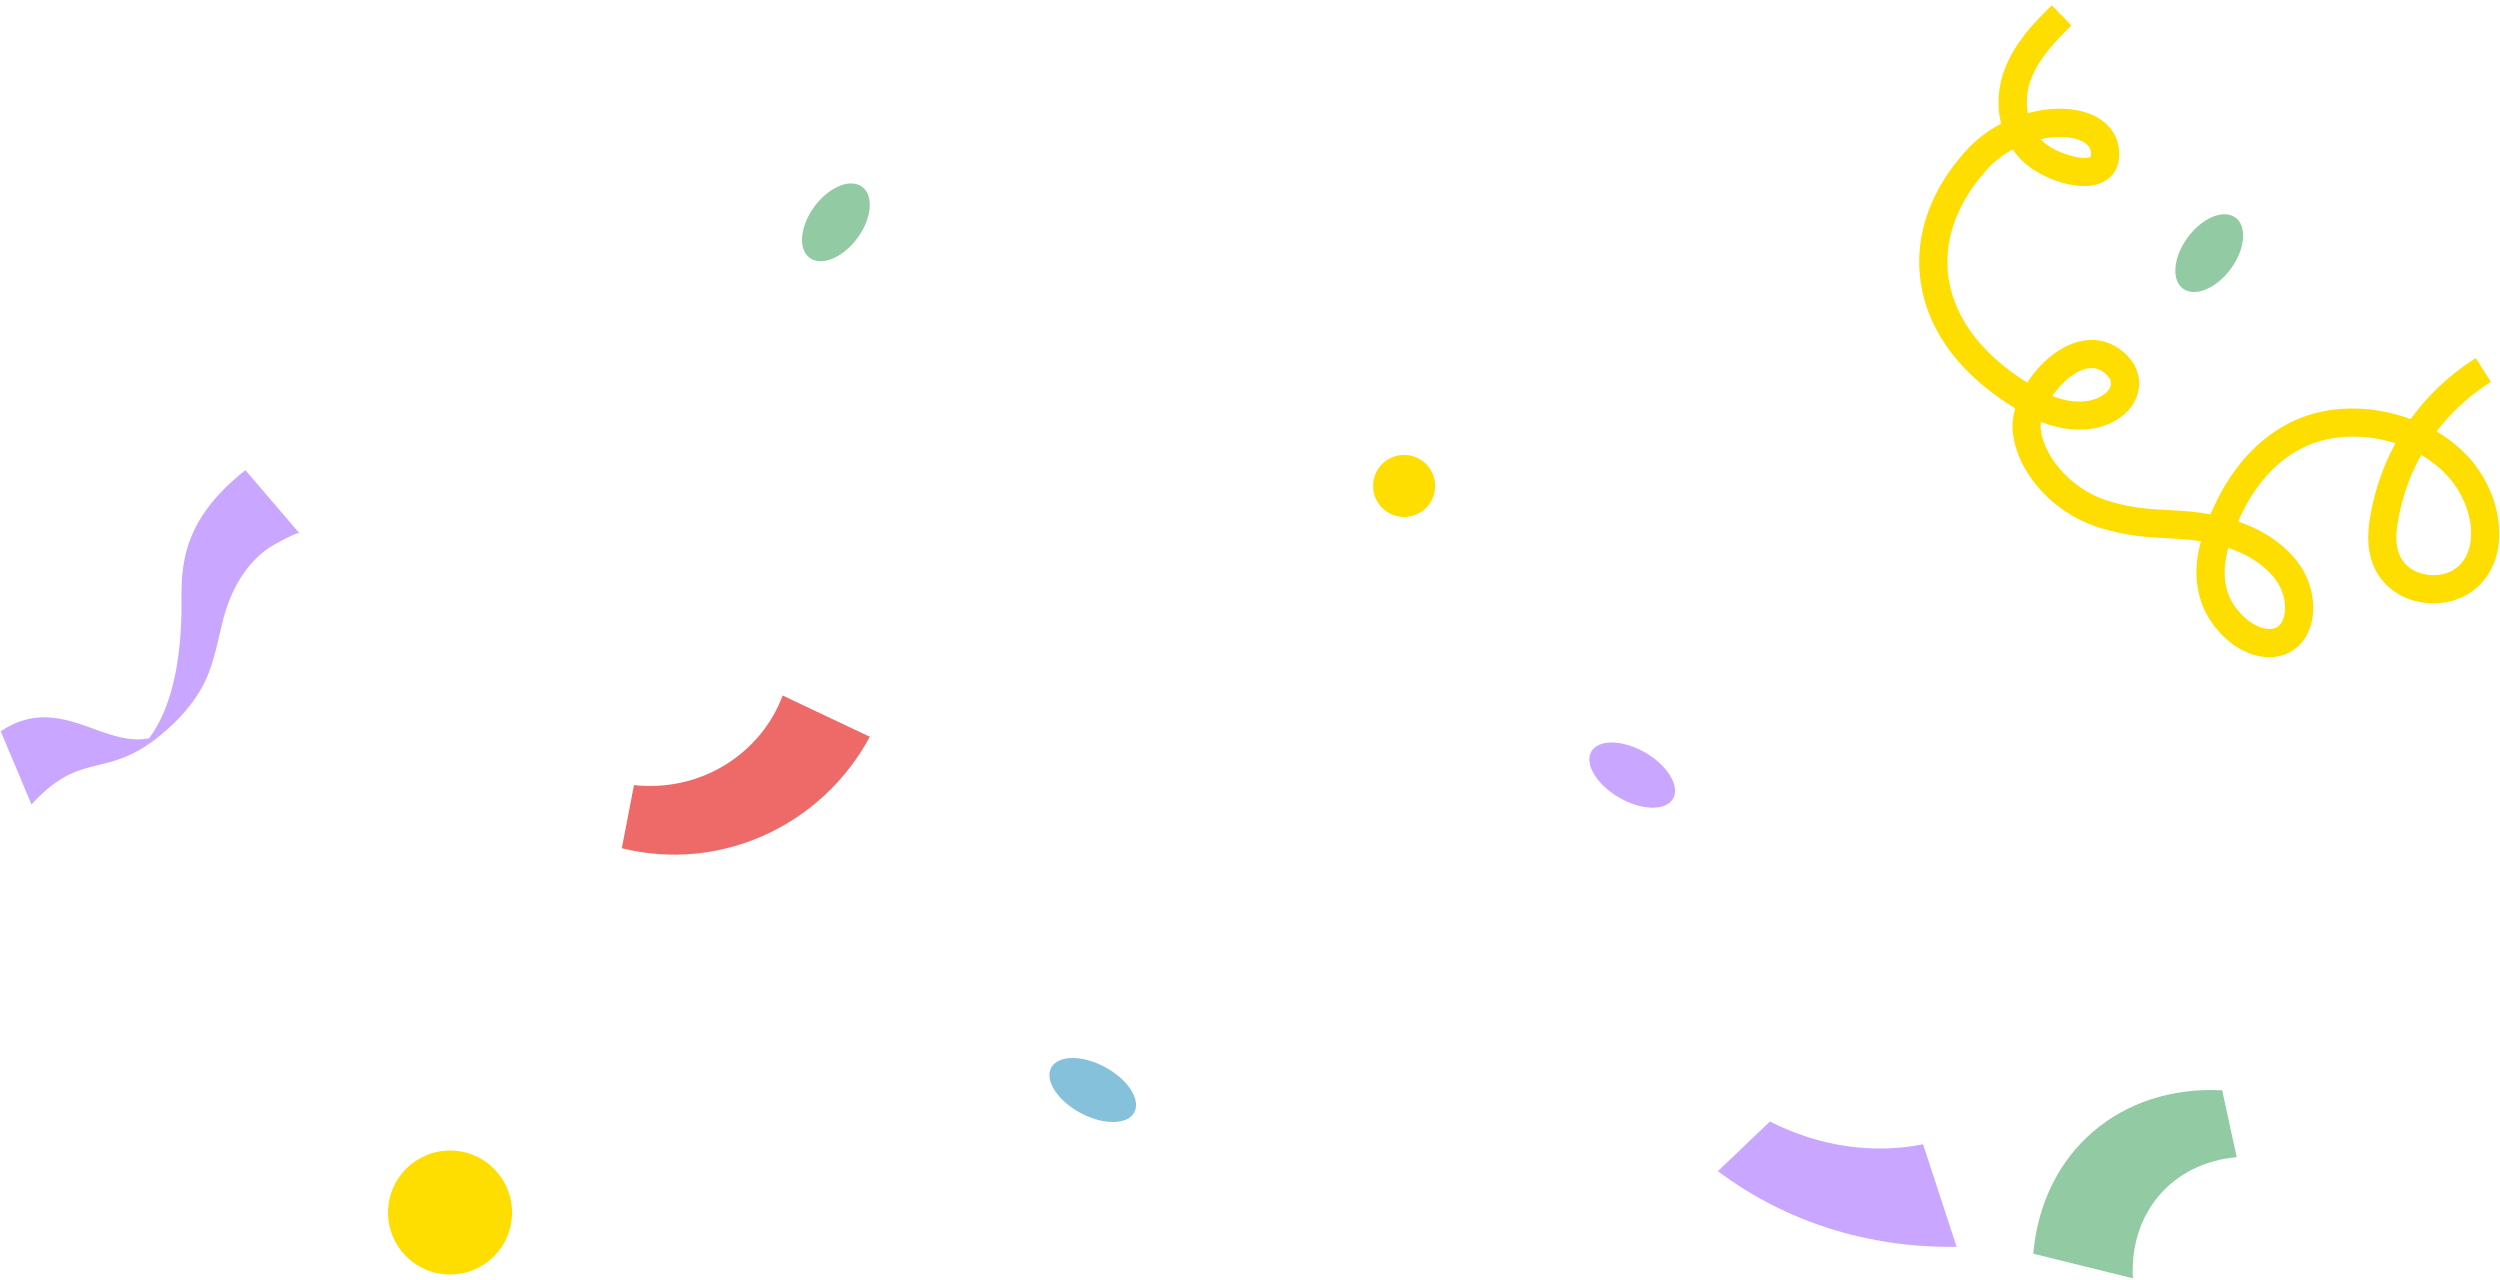 <svg xmlns="http://www.w3.org/2000/svg" width="420" height="215" viewBox="0 0 420 215"><g><g><path fill="#ed6a69" d="M131.484 116.848l14.644 6.93c-8.17 15.16-25.352 22.788-41.664 18.723l2.047-10.605c11.005 1.207 21.242-5.06 24.973-15.048z"/></g><g><path fill="#92cba3" d="M358.322 214.756l-16.732-4.134c1.482-17.102 14.61-28.328 31.74-27.45l2.438 11.228c-10.923.974-18.034 9.42-17.446 20.356z"/></g><g><path fill="#c9a6ff" d="M323.072 192.237l5.64 17.22c-14.829.263-28.919-4.276-40.099-12.703l8.736-8.342c8.318 4.233 17.385 5.51 25.723 3.825z"/></g><g><path fill="#86c1db" d="M176.61 179.365c1.144-2.125 5.194-2.164 9.045-.088s6.044 5.481 4.9 7.605c-1.146 2.125-5.196 2.164-9.047.09-3.85-2.077-6.044-5.482-4.899-7.607z"/></g><g><path fill="#92cba3" d="M366.74 48.493c-1.989-1.471-1.627-5.335.81-8.63 2.437-3.294 6.025-4.772 8.014-3.301 1.99 1.472 1.627 5.335-.81 8.63-2.436 3.295-6.025 4.772-8.014 3.3z"/></g><g><path fill="#92cba3" d="M136.02 43.319c-1.99-1.472-1.628-5.335.81-8.63 2.436-3.294 6.024-4.772 8.013-3.301 1.99 1.472 1.627 5.335-.81 8.63-2.436 3.295-6.025 4.772-8.014 3.3z"/></g><g><path fill="#c9a6ff" d="M281.07 134.177c-1.207 2.09-5.256 2.01-9.045-.176-3.788-2.187-5.882-5.655-4.675-7.745 1.207-2.09 5.257-2.012 9.045.176 3.789 2.187 5.882 5.655 4.675 7.745z"/></g><g><path fill="#c9a6ff" d="M41.236 78.994c-10.492 8.224-10.79 15.815-10.748 22.051.091 13.532-3.2 20.023-5.448 22.984-7.755 1.606-15.254-7.696-24.915-1.163l5.172 12.284c8.596-9.407 12.528-3.915 21.997-11.913l-.032.016a31.802 31.802 0 0 0 2.387-2.181c1.995-2.014 3.75-4.307 4.935-6.893 1.453-3.173 2.024-6.644 2.885-10.002 1.198-4.68 3.532-9.161 7.537-12.017.5-.357 5.095-2.99 5.325-2.54 0-.002-9.095-10.626-9.095-10.626z"/></g><g><path fill="#fedd00" d="M369.711 100.812c-1.126-3.601-.743-6.988.045-9.873a31.61 31.61 0 0 0-1.333-.184c-1.553-.184-3.037-.264-4.472-.342-3.372-.182-6.859-.371-11.495-1.854-7.608-2.433-13.632-9.203-14.324-16.097-.12-1.211.041-2.527.432-3.863-9.089-5.55-14.556-12.776-15.85-20.992-1.227-7.777 1.548-15.78 7.812-22.534 1.587-1.711 3.525-3.169 5.676-4.293-.717-2.827-.574-5.932.503-8.913 1.575-4.358 4.778-7.853 8.005-10.98l3.291 3.395c-3.258 3.158-5.669 5.93-6.849 9.193-.663 1.835-.808 3.766-.476 5.545.124-.034.25-.067.374-.099 3.864-.988 7.67-.849 10.443.382 3.137 1.391 4.774 4.045 4.491 7.281-.18 2.06-1.419 3.624-3.398 4.293-.756.256-1.599.372-2.486.372-3.832.001-8.51-2.176-10.823-4.714a13.136 13.136 0 0 1-1.134-1.433 15.988 15.988 0 0 0-4.15 3.187c-5.257 5.668-7.604 12.267-6.609 18.581 1.051 6.668 5.597 12.653 13.192 17.413 1.701-2.641 4.122-4.966 6.776-6.21 3.647-1.71 7.292-1.11 10.001 1.645 2.446 2.489 2.692 5.991.612 8.714-2.609 3.417-8.418 5.096-15.077 2.424-.066.408-.085.79-.05 1.134.495 4.941 5.353 10.241 11.06 12.065 4.056 1.298 7.093 1.462 10.308 1.636 1.51.082 3.07.166 4.772.367.756.09 1.555.207 2.381.358 3.33-7.879 8.438-13.419 14.85-16.078 5.703-2.365 12.657-2.209 18.784.077 2.892-4.016 6.574-7.487 10.938-10.252l2.531 3.995c-3.589 2.273-6.653 5.09-9.116 8.333a24.538 24.538 0 0 1 4.062 2.997c4.831 4.418 7.322 11.214 6.2 16.911-.789 4.007-3.226 6.949-6.862 8.284-3.379 1.241-8.574.957-11.994-2.6-2.47-2.569-3.359-6.185-2.644-10.749.722-4.607 2.191-8.931 4.33-12.855-5.129-1.671-10.525-1.388-14.419.227-5.145 2.134-9.185 6.471-12.029 12.909 3.505 1.201 7.037 3.171 9.684 6.384 2.88 3.493 3.756 8.482 2.134 12.132-1.146 2.58-3.403 4.132-6.193 4.258a8.2 8.2 0 0 1-.384.009c-5.276 0-10.056-4.902-11.52-9.586zm4.513-1.411c1.044 3.34 4.531 6.387 7.177 6.264.631-.029 1.533-.21 2.086-1.454.76-1.71.506-4.817-1.462-7.205-2.028-2.461-4.835-3.999-7.667-4.955-.619 2.232-.934 4.788-.134 7.35zm28.556-11.335c-.488 3.111-.049 5.252 1.381 6.739 1.843 1.917 4.96 2.172 6.955 1.439 2.598-.954 3.53-3.114 3.853-4.759.802-4.072-1.152-9.215-4.752-12.507a20.651 20.651 0 0 0-3.449-2.549c-1.978 3.538-3.333 7.456-3.988 11.637zm-48.573-22.504c.665-.87.591-1.697-.227-2.529-.822-.836-2.194-1.815-4.62-.678-1.755.822-3.38 2.425-4.57 4.174 4.816 1.9 8.258.551 9.417-.967zm-2.96-39.243a.673.673 0 0 0 .026-.147c.07-.804-.059-1.82-1.697-2.547-1.569-.696-4.072-.829-6.775-.243 2.308 2.493 7.563 3.682 8.446 2.937zm-.005.012"/></g><g><path fill="#fedd00" d="M86.023 203.703c0 5.753-4.663 10.416-10.416 10.416s-10.416-4.663-10.416-10.416 4.663-10.416 10.416-10.416 10.416 4.663 10.416 10.416z"/></g><g><path fill="#fedd00" d="M241.096 81.636a5.208 5.208 0 1 1-10.416 0 5.208 5.208 0 0 1 10.416 0z"/></g></g></svg>